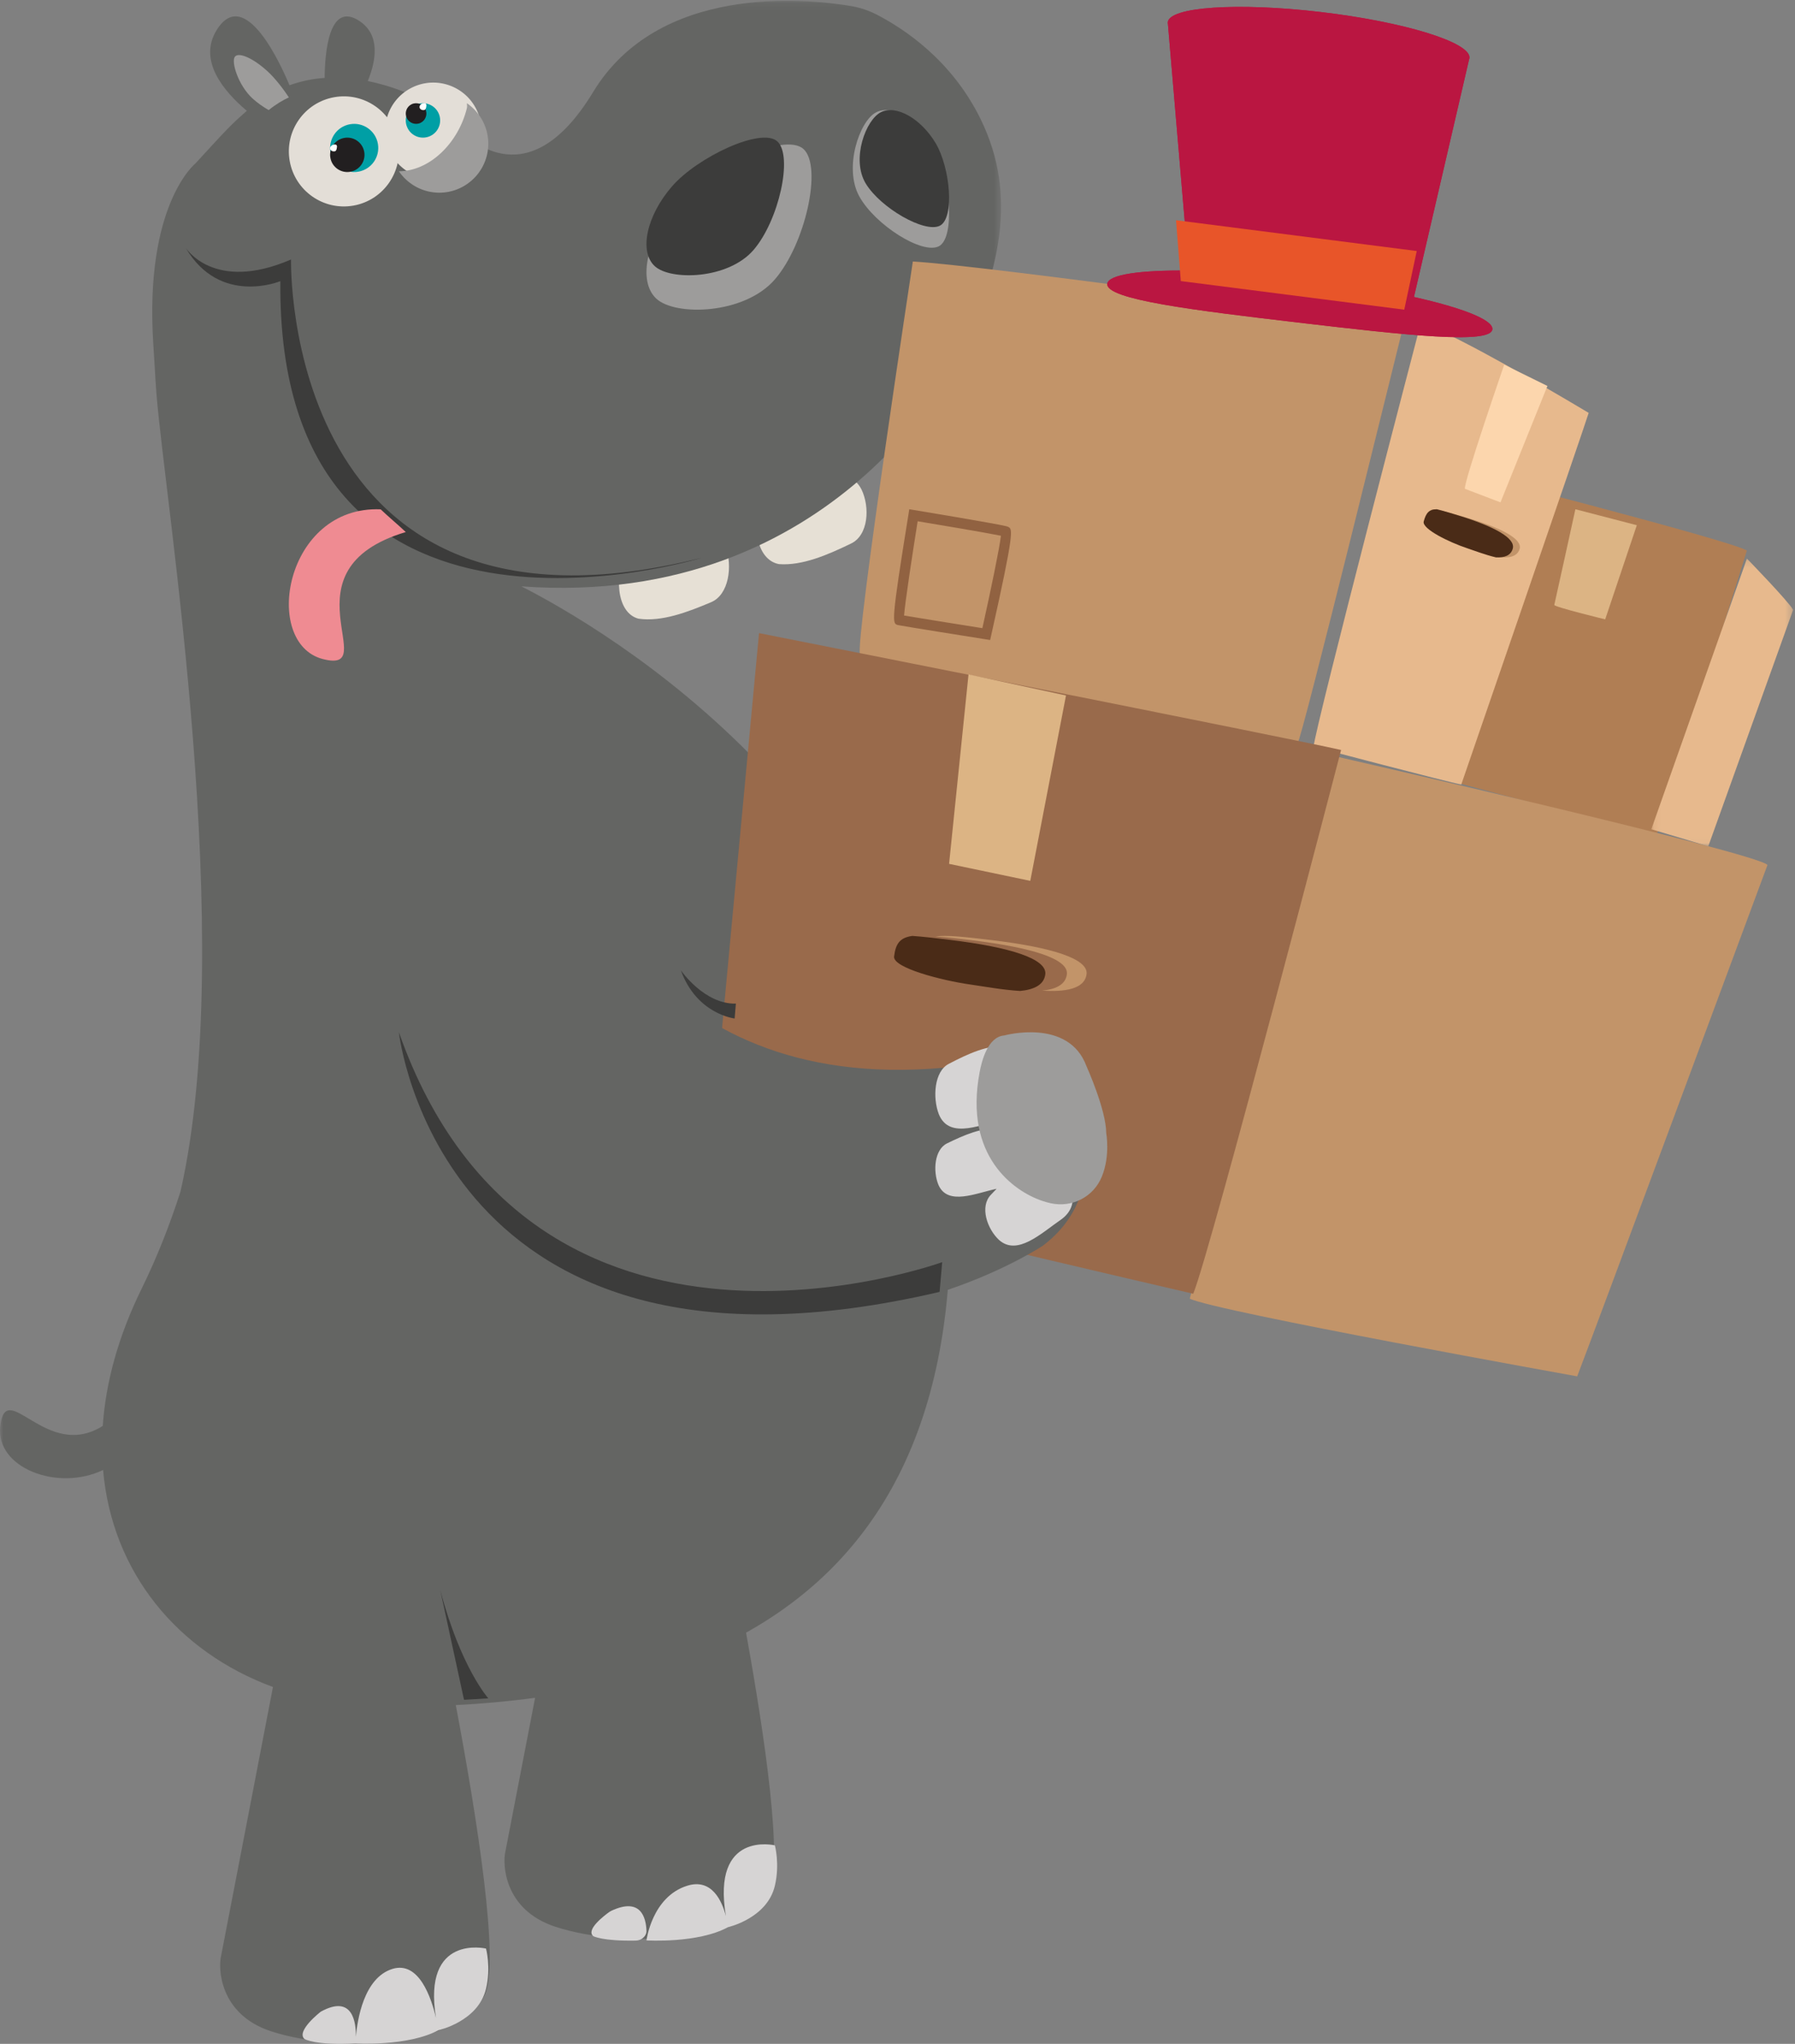 <?xml version="1.0" encoding="UTF-8"?>
<svg width="261px" height="297px" viewBox="0 0 261 297" version="1.1" xmlns="http://www.w3.org/2000/svg" xmlns:xlink="http://www.w3.org/1999/xlink">
    <rect x="0" y="0" width="261" height="297" fill="#808080" stroke="none"/>
    <!-- Generator: Sketch 52.6 (67491) - http://www.bohemiancoding.com/sketch -->
    <title>Group</title>
    <desc>Created with Sketch.</desc>
    <defs>
        <polygon id="path-1" points="0 0.116 145.558 0.116 145.558 296.935 0 296.935"></polygon>
        <polygon id="path-3" points="0.107 0.158 20.726 0.158 20.726 41.97 0.107 41.97"></polygon>
    </defs>
    <g id="Page-1" stroke="none" stroke-width="1" fill="none" fill-rule="evenodd">
        <g id="Desktop-LG-Copy-5" transform="translate(-150, -2278)">
            <g id="Group" transform="translate(150, 2278)">
                <path d="M93.558,78.274 C97.733,77.678 103.791,75.159 105.509,79.466 C106.535,82.205 106.015,86.443 103.366,87.521 C99.957,88.962 96.174,90.392 92.833,89.902 C89.503,89.025 89.33,83.218 91.166,80.21 C91.799,79.264 92.667,78.554 93.558,78.274" id="Fill-1" fill="#E6E0D5"></path>
                <path d="M113.124,70.743 C117.288,69.9 123.207,67.084 125.263,71.116 C126.504,73.684 126.3,77.794 123.709,79.002 C120.381,80.609 116.676,82.229 113.269,81.973 C109.847,81.346 109.235,75.773 110.858,72.761 C111.426,71.81 112.247,71.07 113.124,70.743" id="Fill-3" fill="#E6E0D5"></path>
                <g id="Group-7">
                    <mask id="mask-2" fill="white">
                        <use xlink:href="#path-1"></use>
                    </mask>
                    <g id="Clip-6"></g>
                    <path d="M139.616,51.737 C145.294,39.551 148.075,28.543 142.595,17.329 C138.375,8.692 131.398,4.159 127.528,2.148 C126.318,1.52 125.027,1.09 123.683,0.867 C117.112,-0.219 95.79,-2.361 86.237,13.383 C77.165,28.334 68.621,21.124 65.538,17.599 C64.374,16.267 62.952,15.202 61.354,14.456 C59.395,13.542 56.638,12.415 53.478,11.775 C54.711,8.754 55.305,5.075 52.277,3.061 C47.772,0.065 47.231,7.857 47.206,11.32 C45.524,11.436 43.806,11.771 42.091,12.39 C40.907,9.535 35.654,-2.16 31.548,4.296 C28.728,8.733 32.488,13.239 35.891,16.105 C33.364,18.327 33.038,18.728 28.412,23.755 C28.412,23.755 20.999,29.692 22.285,49.913 C22.75,57.218 22.514,54.147 22.75,57.218 C23.932,72.59 34.548,136.809 26.237,173.175 C24.664,178.052 22.804,182.769 20.604,187.243 C17.166,194.232 15.369,200.946 14.942,207.202 C6.71,212.389 0.874,200.051 0.039,207.237 C-0.669,213.319 8.392,216.776 14.99,213.606 C16.285,228.5 25.82,240.032 39.689,245.14 L35.783,265.409 C35.751,265.575 32.16,284.185 32.122,284.35 C31.77,285.856 31.773,292.691 39.463,295.187 C49.237,298.358 66.668,297.562 70.466,289.921 C72.736,285.354 69.36,264.122 66.276,247.773 C70.163,247.567 74.016,247.222 77.802,246.714 L77.126,250.222 C77.093,250.389 73.503,268.997 73.465,269.162 C73.113,270.668 73.116,277.504 80.806,279.999 C90.581,283.171 108.011,282.374 111.809,274.733 C113.868,270.59 111.28,252.732 108.479,237.245 C126.993,226.912 139.375,207.657 138.106,173.395 C136.088,118.944 87.082,90.939 75.81,85.206 C121.923,88.563 139.616,51.737 139.616,51.737" id="Fill-5" fill="#646563" mask="url(#mask-2)"></path>
                </g>
                <path d="M69.316,15.987 C70.981,19.475 69.501,23.652 66.013,25.317 C62.524,26.98 58.347,25.502 56.684,22.013 C55.019,18.524 56.498,14.348 59.987,12.683 C63.476,11.02 67.652,12.498 69.316,15.987" id="Fill-8" fill="#E3DED7"></path>
                <path d="M63.756,16.424 C64.35,17.67 63.822,19.162 62.576,19.756 C61.33,20.35 59.838,19.822 59.244,18.576 C58.65,17.33 59.178,15.838 60.424,15.244 C61.67,14.65 63.162,15.178 63.756,16.424" id="Fill-10" fill="#009FA5"></path>
                <path d="M61.854,15.854 C62.21,16.602 61.893,17.497 61.146,17.854 C60.398,18.21 59.503,17.893 59.146,17.146 C58.79,16.398 59.107,15.503 59.854,15.146 C60.602,14.79 61.497,15.107 61.854,15.854" id="Fill-12" fill="#221F20"></path>
                <path d="M61.008,15.468 C60.954,15.745 61.185,15.979 61.517,15.999 C61.85,16.013 61.916,15.84 61.97,15.566 C62.023,15.289 62.043,15.015 61.709,15.001 C61.376,14.981 61.061,15.192 61.008,15.468" id="Fill-14" fill="#FEFEFE"></path>
                <path d="M124.948,28.544 C122.644,24.379 124.968,17.594 127.363,16.338 C129.758,15.081 133.568,17.44 135.872,21.606 C138.176,25.772 138.922,34.522 136.527,35.779 C134.132,37.035 127.253,32.71 124.948,28.544" id="Fill-16" fill="#9D9C9B"></path>
                <path d="M42,14.155 C41.12,12.799 39.943,11.322 38.932,10.391 C36.854,8.476 34.714,7.515 34.151,8.243 C33.589,8.972 34.633,12.387 36.711,14.302 C37.369,14.908 38.208,15.498 39.065,16 C40.149,15.12 41.184,14.529 42,14.155" id="Fill-18" fill="#9D9C9B"></path>
                <path d="M125.88,26.663 C123.741,23.122 125.899,17.354 128.123,16.287 C130.347,15.219 133.884,17.224 136.024,20.765 C138.164,24.306 138.856,31.745 136.632,32.812 C134.408,33.88 128.02,30.204 125.88,26.663" id="Fill-20" fill="#3C3C3B"></path>
                <path d="M112.66,40.611 C108.23,45.722 98.202,45.967 95.436,43.403 C92.67,40.839 94.02,34.617 98.449,29.506 C102.879,24.395 114.08,19.103 116.845,21.668 C119.611,24.233 117.09,35.501 112.66,40.611" id="Fill-22" fill="#9D9C9B"></path>
                <path d="M109.55,36.343 C105.859,40.602 97.501,40.806 95.197,38.669 C92.892,36.532 94.016,31.347 97.708,27.088 C101.399,22.83 110.733,18.42 113.038,20.557 C115.342,22.694 113.241,32.084 109.55,36.343" id="Fill-24" fill="#3C3C3B"></path>
                <path d="M70.666,283.15 C70.666,283.15 61.37,280.965 63.403,293.255 C62.724,290.335 60.925,284.925 57.07,286.104 C52.878,287.387 51.951,293.581 51.749,295.98 C51.781,293.98 51.335,289.74 46.644,292.321 C46.644,292.321 42.998,295.136 44.269,296.288 C44.269,296.288 45.798,297.253 51.692,296.936 C51.692,296.936 59.292,297.403 63.745,295.016 C63.745,295.016 69.531,293.746 70.666,289.007 C71.417,285.872 70.666,283.15 70.666,283.15" id="Fill-26" fill="#D6D4D4"></path>
                <path d="M112.671,268.151 C112.671,268.151 103.446,265.941 105.549,278.426 C104.991,276.285 103.524,272.9 99.93,274.019 C94.789,275.621 94,281.963 94,281.963 C94,281.963 101.479,282.431 105.861,280.039 C105.861,280.039 111.554,278.767 112.671,274.019 C113.411,270.877 112.671,268.151 112.671,268.151" id="Fill-28" fill="#D6D4D4"></path>
                <path d="M88.874,277.669 C88.779,277.714 88.688,277.767 88.604,277.827 C87.958,278.288 85.111,280.418 86.278,281.351 C86.278,281.351 87.591,282.081 92.433,281.993 C93.313,281.976 94.031,281.327 93.999,280.536 C93.921,278.625 93.159,275.663 88.874,277.669" id="Fill-30" fill="#D6D4D4"></path>
                <path d="M210.475,68 C210.475,68 252.186,78.654 254,80.011 C254,80.011 241.471,120.258 241.007,120.965 C240.543,121.673 203,111.326 203,111.326 C203,111.326 209.615,69.574 210.475,68" id="Fill-32" fill="#B07E54"></path>
                <path d="M132.73,38 C132.73,38 124.314,93.311 125.045,95.074 C125.045,95.074 188.167,107.991 188.668,108 C189.168,108.008 203.825,48.182 204,47.548 C204.174,46.913 143.11,38.57 132.73,38" id="Fill-39" fill="#C29469"></path>
                <path d="M133.431,75.745 C132.663,80.53 131.61,87.462 131.454,89.445 C133.213,89.745 138.722,90.627 142.84,91.28 C144.087,85.678 145.335,79.628 145.541,77.851 C143.406,77.411 135.82,76.141 133.431,75.745 M130.575,90.832 L130.535,90.822 C129.73,90.591 129.539,90.536 132.094,74.747 L132.215,74 L132.94,74.12 C133.414,74.198 144.584,76.046 146.253,76.449 C146.43,76.492 146.522,76.522 146.606,76.567 C147.229,76.892 147.542,77.055 144.126,92.311 L143.972,93 L143.294,92.893 C142.05,92.696 131.124,90.964 130.575,90.832" id="Fill-41" fill="#916241"></path>
                <path d="M212.474,114 C212.474,114 230.645,61.288 231,59.997 C231,59.997 210.762,47.841 206.574,47 C206.574,47 191.34,105.2 191,108.507 C191,108.507 210.352,113.61 212.474,114" id="Fill-43" fill="#E7B98D"></path>
                <path d="M194.607,110 C194.607,110 255.433,123.903 257,125.691 C257,125.691 230.746,196.431 229.328,200 C229.328,200 176.626,190.541 173,188.709 C173,188.709 192.244,113.538 194.607,110" id="Fill-51" fill="#C29469"></path>
                <path d="M110.365,92 C110.365,92 188.328,107.431 195,108.982 C195,108.982 176.176,181.362 173.501,188 C173.501,188 109.456,173.184 103,170.722 C103,170.722 109.75,98.404 110.365,92" id="Fill-53" fill="#996A4B"></path>
                <polygon id="Fill-55" fill="#DCB484" points="155 101.06 149.807 128 138 125.529 140.827 98"></polygon>
                <path d="M157.99,141.553 C158.267,139.339 152.994,137.676 144.286,136.621 C140.163,136.121 137.607,135.857 136,136.08 C137.416,136.174 139.189,136.376 141.424,136.647 C150.133,137.702 155.405,139.365 155.128,141.579 C154.936,143.11 153.469,143.76 151.509,143.955 C154.773,144.151 157.712,143.77 157.99,141.553" id="Fill-57" fill="#C29469"></path>
                <path d="M151.989,141.586 C152.27,139.337 146.94,137.648 138.138,136.576 C135.878,136.301 134.086,136.096 132.655,136 C130.848,136.253 130.231,137.121 130.004,138.989 C129.804,140.631 136.898,142.468 141.112,143.066 C142.963,143.329 145.747,143.844 148.331,144 C150.313,143.803 151.796,143.142 151.989,141.586" id="Fill-59" fill="#4A2B17"></path>
                <path d="M172.873,39.318 L169.82,3.483 C169.803,3.405 169.794,3.327 169.8,3.251 C169.959,0.997 179.909,0.323 192.021,1.745 C204.132,3.167 213.824,6.144 213.664,8.398 C213.66,8.474 213.64,8.549 213.612,8.621 L205.592,43.157 C212.589,44.726 217.094,46.469 216.999,47.833 C216.839,50.086 204.299,48.694 188.836,46.878 C173.372,45.064 160.842,43.515 161.002,41.262 C161.098,39.899 165.774,39.233 172.873,39.318" id="Fill-61" fill="#BA1641"></path>
                <path d="M172.873,39.318 L169.82,3.483 C169.803,3.405 169.794,3.327 169.8,3.251 C169.959,0.997 179.909,0.323 192.021,1.745 C204.132,3.167 213.824,6.144 213.664,8.398 C213.66,8.474 213.64,8.549 213.612,8.621 L205.592,43.157 C212.589,44.726 217.094,46.469 216.999,47.833 C216.839,50.086 204.299,48.694 188.836,46.878 C173.372,45.064 160.842,43.515 161.002,41.262 C161.098,39.899 165.774,39.233 172.873,39.318" id="Fill-61" fill="#BA1641"></path>
                <polygon id="Fill-63" fill="#E85529" points="171 32 206 36.477 204.184 45 171.692 40.843"></polygon>
                <path d="M83.09,122.848 C83.09,122.848 93.015,159.216 137.353,155.142 C137.353,155.142 152.693,152.194 156.612,160.498 C156.612,160.498 161.977,173.259 151.612,181.031 C151.612,181.031 146.96,184.113 139.461,186.849 C122.83,192.918 92.194,197.289 67.212,162.597 C30.964,112.261 74.468,109.471 83.09,122.848" id="Fill-67" fill="#646563"></path>
                <path d="M146.33,162.554 C147.048,162.268 147.73,161.595 148.212,160.719 C149.598,157.938 149.236,152.71 146.482,152.044 C143.732,151.728 140.696,153.16 137.965,154.587 C135.84,155.659 135.576,159.499 136.518,161.93 C138.085,165.748 142.941,163.249 146.33,162.554" id="Fill-69" fill="#D6D4D4"></path>
                <path d="M151.28,168.211 C149.734,168.675 148.301,169.641 146.965,170.794 C147.961,168.435 147.553,164.555 145.254,164.037 C142.826,163.776 140.146,164.955 137.734,166.133 C135.858,167.015 135.626,170.182 136.457,172.185 C137.809,175.261 141.93,173.367 144.91,172.745 C144.626,173.038 144.347,173.331 144.074,173.622 C142.429,175.33 143.524,178.572 145.272,180.19 C147.92,182.538 151.368,179.23 154.241,177.245 C154.993,176.725 155.597,176.007 155.847,175.141 C155.895,174.973 155.935,174.8 155.964,174.624 C156.308,171.808 154.132,167.676 151.28,168.211" id="Fill-71" fill="#D6D4D4"></path>
                <path d="M151.377,174.445 C147.558,173.1 140.101,168.141 142.448,155.766 C142.746,154.192 143.62,150.661 146.012,150.466 C146.015,150.466 146.014,150.467 146.017,150.466 C146.092,150.443 155.385,147.902 157.977,154.928 C157.977,154.928 160.833,161.244 160.85,164.643 C160.85,164.643 161.457,167.892 160.229,170.936 C159.014,173.952 155.871,175.523 152.766,174.843 C152.33,174.747 151.866,174.618 151.377,174.445" id="Fill-73" fill="#9D9C9B"></path>
                <path d="M137,183.405 C137,183.405 77.382,205.076 58,150 C58,150 63.963,204.718 136.62,187.729 L137,183.405 Z" id="Fill-75" fill="#3C3C3B"></path>
                <path d="M64,231 L67.47,247 C67.47,247 69.332,246.907 71,246.789 C71,246.789 66.962,242.275 64,231" id="Fill-77" fill="#3C3C3B"></path>
                <path d="M106.819,148 C106.819,148 101.291,147.381 99,141 C99,141 102.4,145.95 107,145.836 L106.819,148 Z" id="Fill-79" fill="#3C3C3B"></path>
                <path d="M27,36 C27,36 31.066,42.568 42.315,37.708 C42.315,37.708 40.949,96.367 102,81.062 C102,81.062 40.219,100.186 40.763,40.854 C40.763,40.854 31.966,44.516 27,36" id="Fill-81" fill="#3C3C3B"></path>
                <path d="M59,77.313 C58.109,76.453 56.18,74.825 55.352,74.012 C41.392,73.437 38.019,93.461 46.939,95.767 C55.826,98.064 40.718,82.768 59,77.313" id="Fill-83" fill="#EF8B92"></path>
                <path d="M67.887,15.718 C66.632,20.813 62.472,24.867 58,24.889 C59.204,26.649 61.175,27.856 63.467,27.988 C67.395,28.214 70.762,25.214 70.988,21.286 C71.137,18.701 69.883,16.364 67.892,15 C67.896,15.239 67.944,15.483 67.887,15.718" id="Fill-85" fill="#9D9C9B"></path>
                <path d="M57.875,20.597 C58.649,24.946 55.752,29.1 51.403,29.875 C47.053,30.649 42.9,27.752 42.125,23.403 C41.35,19.054 44.248,14.9 48.597,14.125 C52.946,13.351 57.1,16.248 57.875,20.597" id="Fill-87" fill="#E3DED7"></path>
                <path d="M54.945,20.886 C55.284,22.79 54.016,24.607 52.114,24.945 C50.211,25.284 48.394,24.017 48.055,22.114 C47.716,20.211 48.984,18.393 50.887,18.055 C52.789,17.716 54.606,18.983 54.945,20.886" id="Fill-89" fill="#009FA5"></path>
                <path d="M52.961,22.062 C53.203,23.42 52.298,24.718 50.938,24.961 C49.579,25.203 48.281,24.297 48.039,22.938 C47.797,21.58 48.702,20.282 50.061,20.039 C51.421,19.797 52.718,20.703 52.961,22.062" id="Fill-91" fill="#221F20"></path>
                <path d="M48.009,21.466 C47.951,21.743 48.178,21.978 48.508,21.999 C48.842,22.014 48.909,21.841 48.966,21.567 C49.023,21.29 49.047,21.015 48.715,21.001 C48.382,20.98 48.065,21.19 48.009,21.466" id="Fill-93" fill="#FEFEFE"></path>
                <g id="Group-36" transform="translate(240, 81)">
                    <mask id="mask-4" fill="white">
                        <use xlink:href="#path-3"></use>
                    </mask>
                    <g id="Clip-35"></g>
                    <path d="M14,0.158 C14,0.158 20.193,6.536 20.727,7.622 L8.393,41.97 L0.107,39.5 L13.835,0.656" id="Fill-34" fill="#E7B98D" mask="url(#mask-4)"></path>
                </g>
                <path d="M229.067,74 C229.067,74 226.078,87.622 226.001,87.902 C225.924,88.183 233.401,90 233.401,90 L238,76.32 L229.067,74 Z" id="Fill-37" fill="#DCB484"></path>
                <path d="M218.716,53 C218.716,53 212.651,70.541 213.016,71.033 L218.177,73 L225,56.086 C225,56.086 219.798,53.518 218.716,53" id="Fill-45" fill="#FCD6AD"></path>
                <path d="M220.963,79.756 C221.375,78.31 218.305,76.696 213.051,75.156 C210.563,74.428 209.015,74.006 208,74 C208.863,74.199 209.934,74.504 211.283,74.899 C216.537,76.438 219.608,78.051 219.196,79.499 C218.912,80.499 217.937,80.79 216.707,80.731 C218.698,81.176 220.552,81.204 220.963,79.756" id="Fill-47" fill="#C29469"></path>
                <path d="M219.964,79.712 C220.37,78.209 217.342,76.533 212.162,74.933 C210.831,74.522 209.776,74.206 208.924,74 C207.811,73.993 207.348,74.523 207.015,75.772 C206.723,76.869 210.795,78.82 213.266,79.643 C214.351,80.005 215.972,80.631 217.509,80.992 C218.722,81.054 219.683,80.751 219.964,79.712" id="Fill-49" fill="#4A2B17"></path>
            </g>
        </g>
    </g>
</svg>